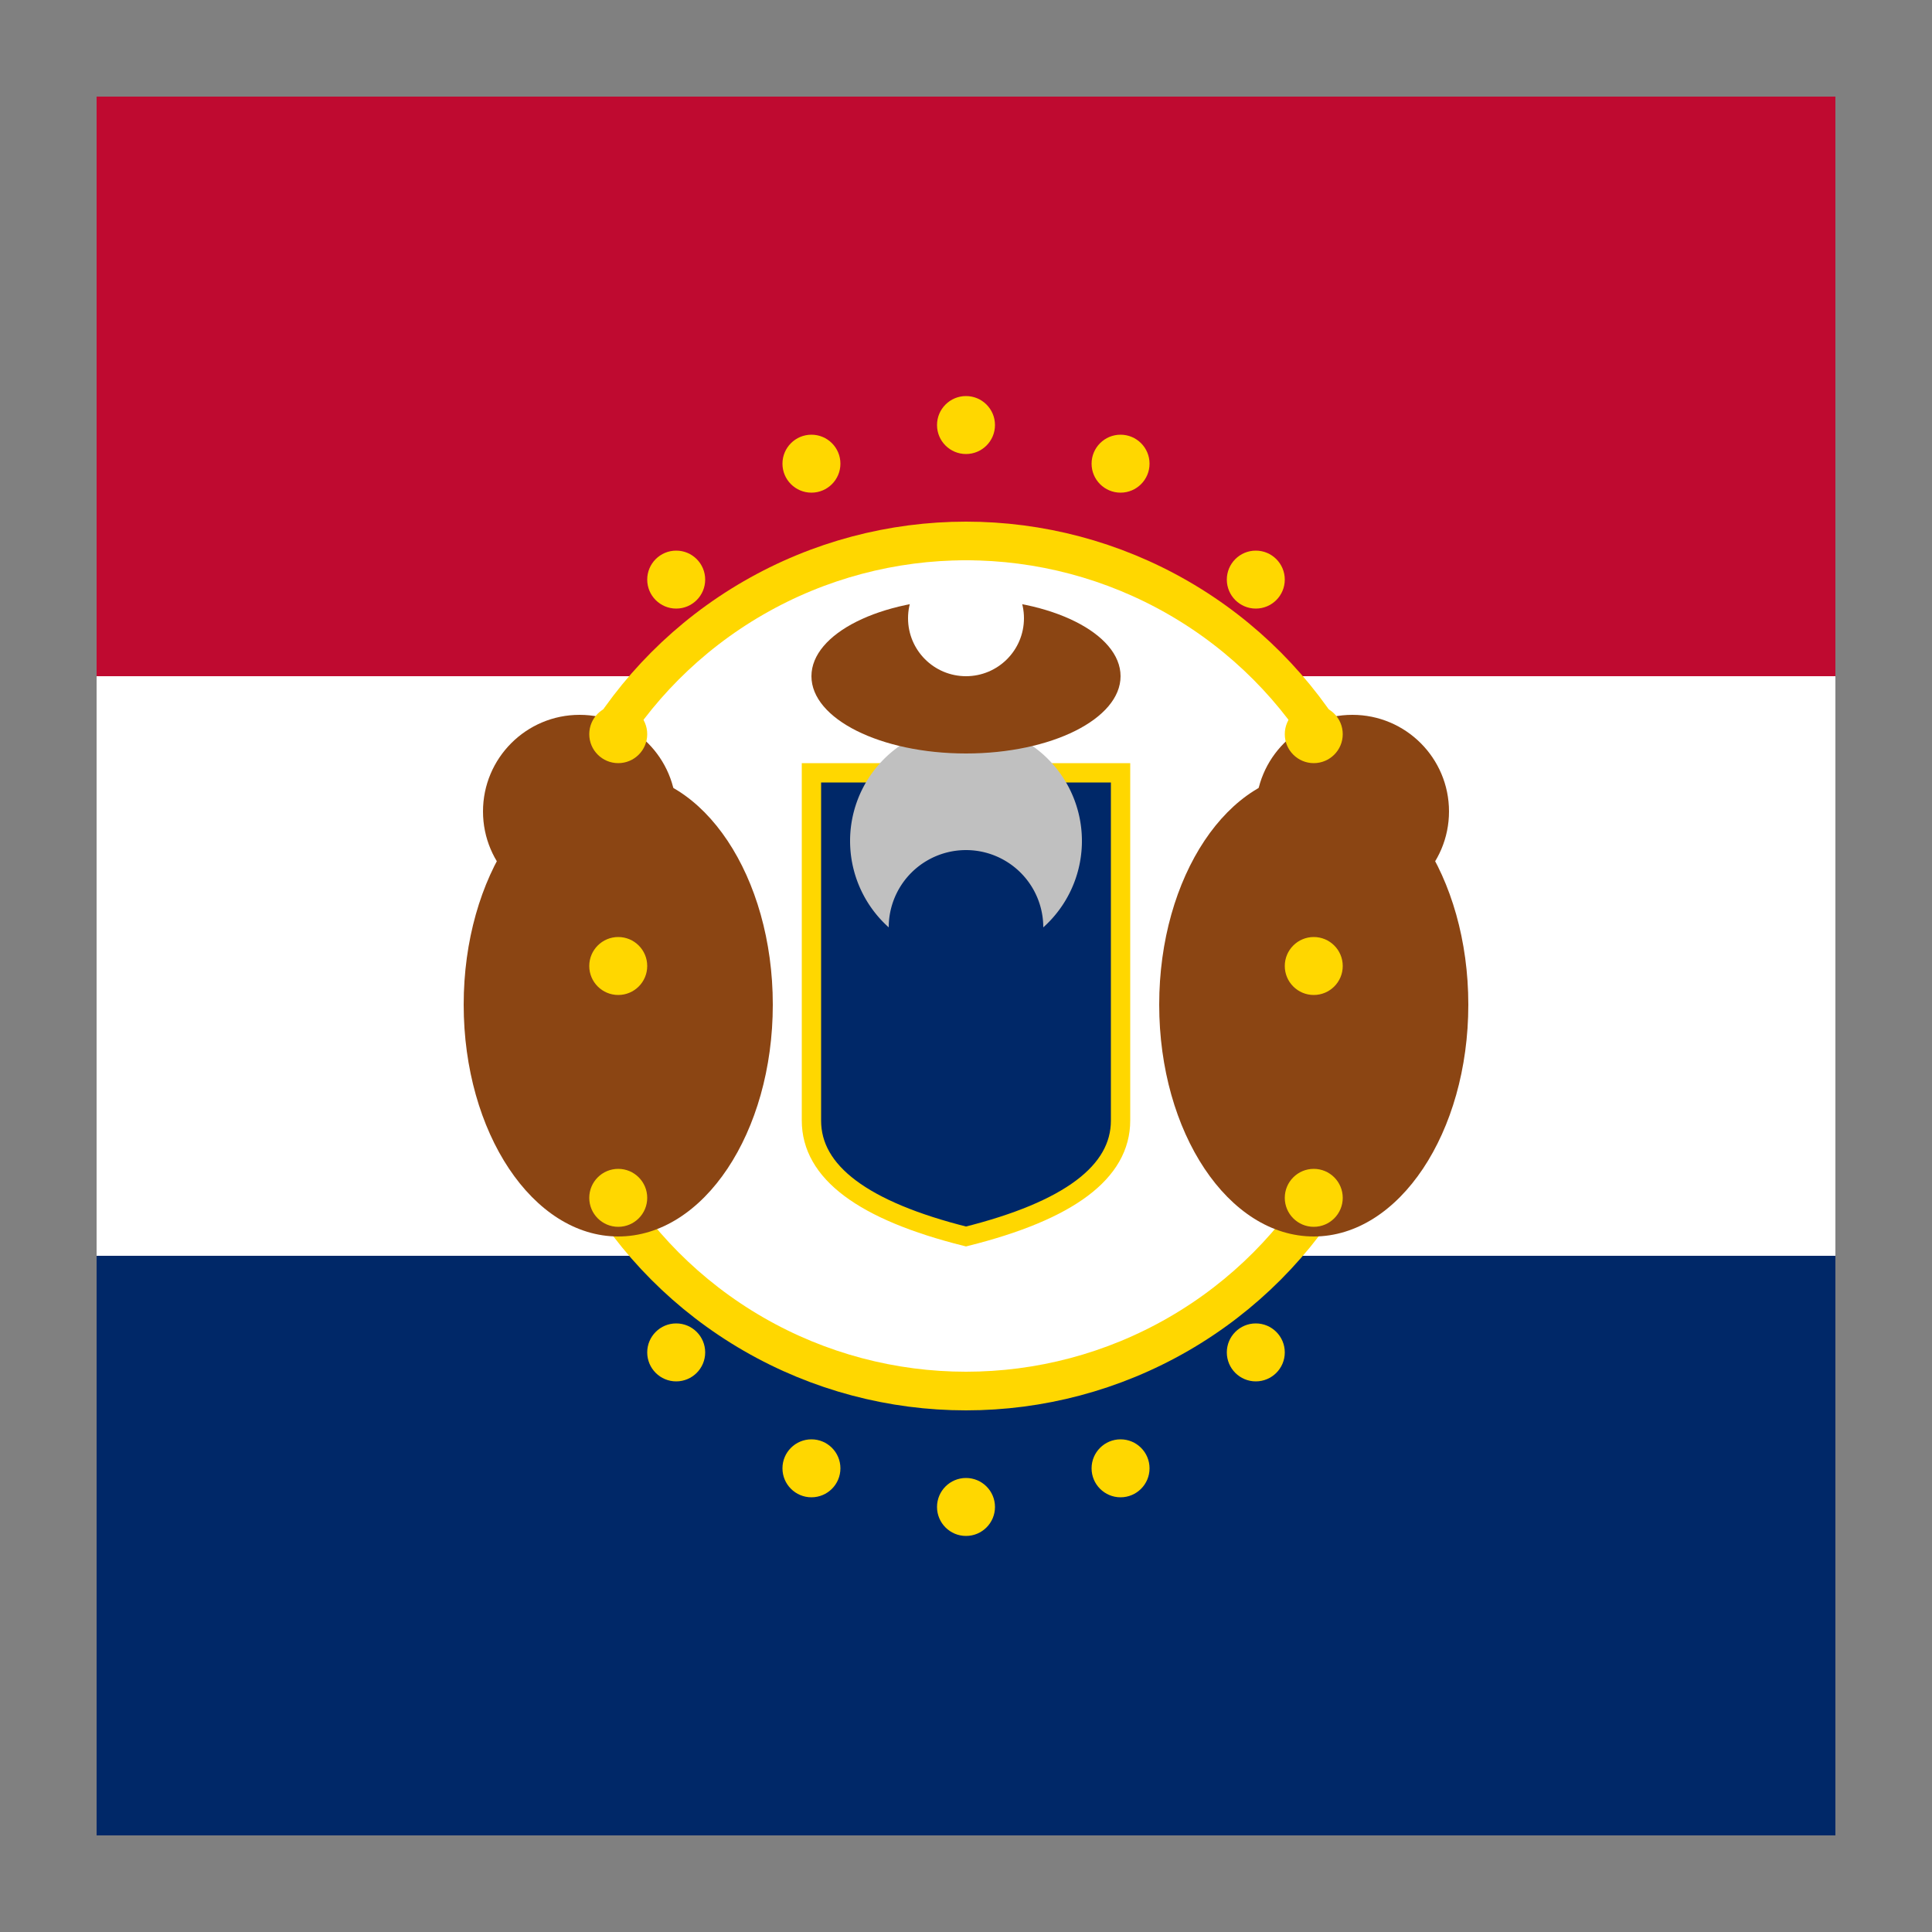 <svg xmlns="http://www.w3.org/2000/svg" viewBox="0 0 100 100">
  <rect x="0" y="0" width="100" height="100" fill="#808080" stroke="none"/>
  <rect x="5" y="5" width="90" height="90" rx="4" fill="#bf0a30"/>
  <!-- Three horizontal stripes -->
  <rect x="5" y="5" width="90" height="30" fill="#bf0a30"/>
  <rect x="5" y="35" width="90" height="30" fill="#fff"/>
  <rect x="5" y="65" width="90" height="30" fill="#002868"/>
  <!-- Circular seal in center -->
  <circle cx="50" cy="50" r="22" fill="#fff" stroke="#ffd700" stroke-width="2"/>
  <!-- Bears supporting shield -->
  <ellipse cx="32" cy="52" rx="8" ry="12" fill="#8B4513"/>
  <circle cx="30" cy="42" r="5" fill="#8B4513"/>
  <ellipse cx="68" cy="52" rx="8" ry="12" fill="#8B4513"/>
  <circle cx="70" cy="42" r="5" fill="#8B4513"/>
  <!-- Central shield -->
  <path d="M42,40 L42,58 Q42,62 50,64 Q58,62 58,58 L58,40 Z" fill="#002868" stroke="#ffd700" stroke-width="1"/>
  <!-- Crescent moon on shield -->
  <path d="M46,48 A6,6 0 1,1 54,48 A4,4 0 1,0 46,48" fill="#C0C0C0"/>
  <!-- Eagle above shield -->
  <ellipse cx="50" cy="35" rx="8" ry="4" fill="#8B4513"/>
  <circle cx="50" cy="32" r="3" fill="#fff"/>
  <!-- 24 stars in circle (representing 24th state) -->
  <g fill="#ffd700">
    <circle cx="50" cy="22" r="1.5"/>
    <circle cx="58" cy="24" r="1.5"/>
    <circle cx="65" cy="30" r="1.5"/>
    <circle cx="68" cy="38" r="1.5"/>
    <circle cx="68" cy="50" r="1.5"/>
    <circle cx="68" cy="62" r="1.5"/>
    <circle cx="65" cy="70" r="1.5"/>
    <circle cx="58" cy="76" r="1.5"/>
    <circle cx="50" cy="78" r="1.5"/>
    <circle cx="42" cy="76" r="1.5"/>
    <circle cx="35" cy="70" r="1.5"/>
    <circle cx="32" cy="62" r="1.5"/>
    <circle cx="32" cy="50" r="1.5"/>
    <circle cx="32" cy="38" r="1.5"/>
    <circle cx="35" cy="30" r="1.5"/>
    <circle cx="42" cy="24" r="1.5"/>
  </g>
</svg>
